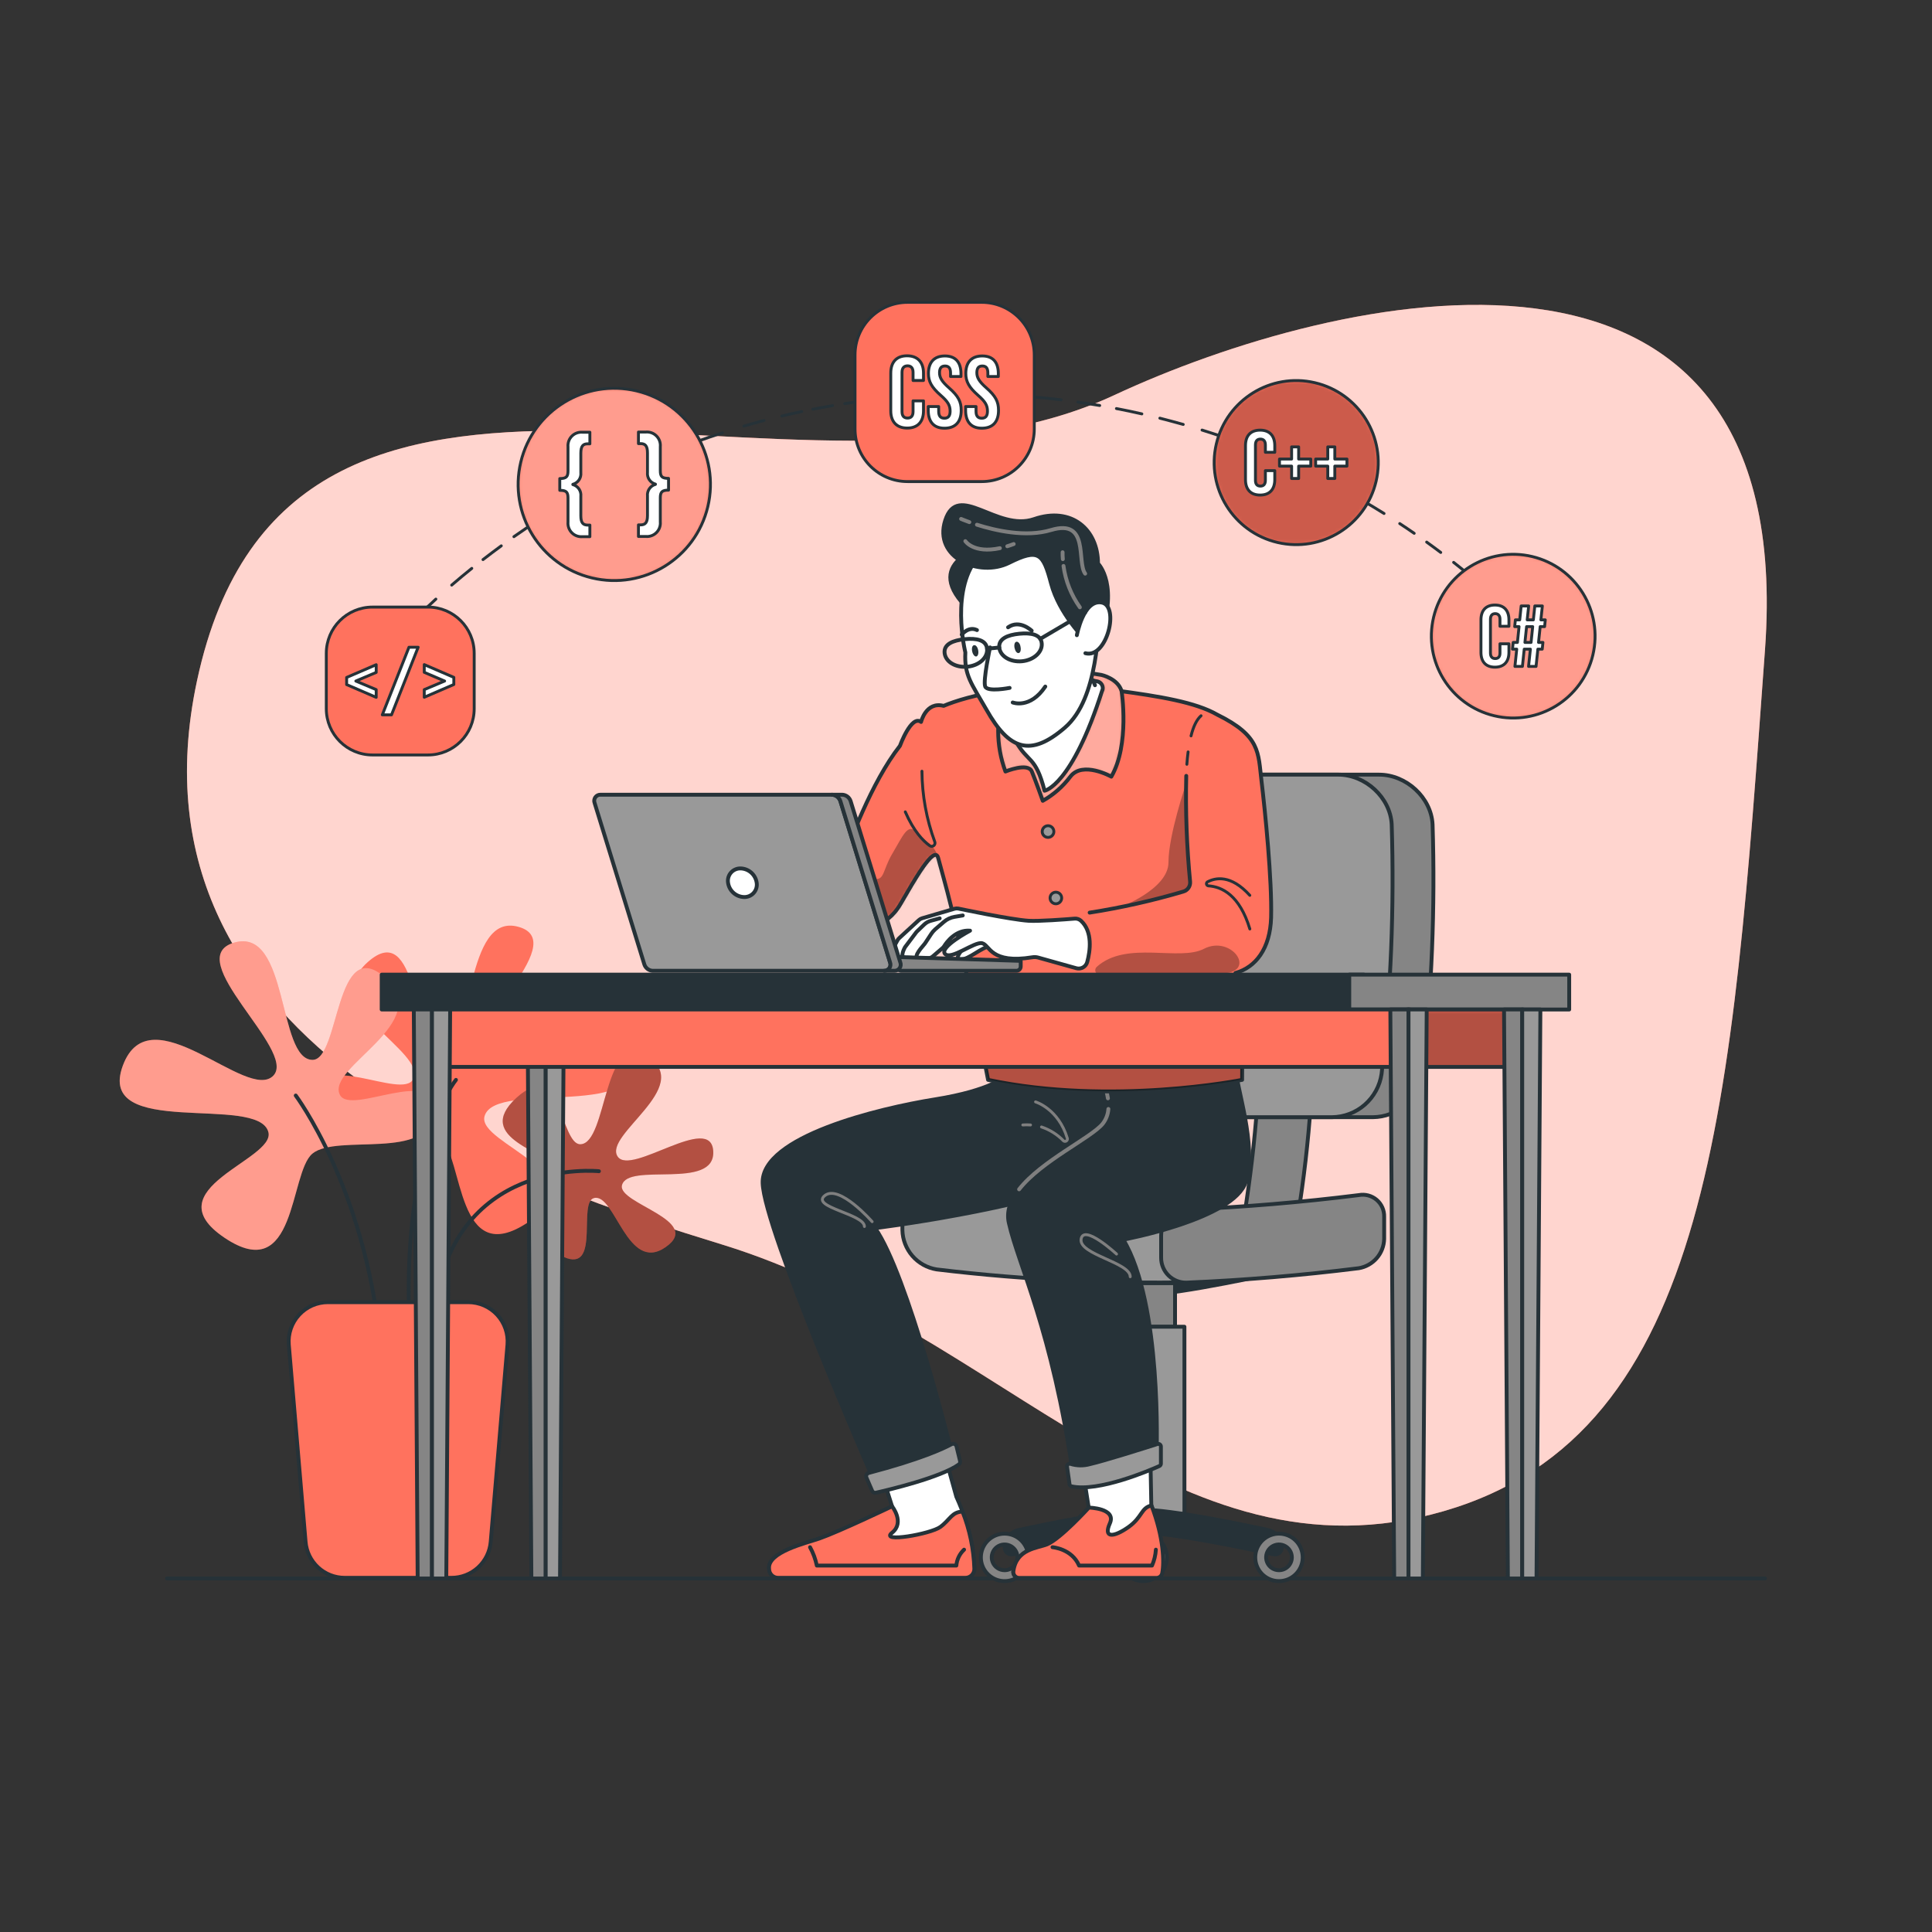 <svg width="500" height="500" viewBox="0 0 500 500" fill="none" xmlns="http://www.w3.org/2000/svg">
<rect x="0" y="0" width="500" height="500" fill="#333333" stroke="none"/>
<path d="M187 322.12C139.33 307.43 30.19 272.94 51 176.12C75 64.28 207.22 140.12 288.33 102.28C345.74 75.51 465.58 47.28 456.78 168.14C448.22 285.7 443.31 370.87 373.65 391.08C303.99 411.29 259.09 344.32 187 322.12Z" fill="#FF725E"/>
<path opacity="0.7" d="M187 322.12C139.33 307.43 30.19 272.94 51 176.12C75 64.28 207.22 140.12 288.33 102.28C345.74 75.51 465.58 47.28 456.78 168.14C448.22 285.7 443.31 370.87 373.65 391.08C303.99 411.29 259.09 344.32 187 322.12Z" fill="white"/>
<path d="M43.221 408.508H456.781" stroke="#263238" stroke-linecap="round" stroke-linejoin="round"/>
<path d="M114 294.511C120 299.511 118 328.911 136.76 316.261C155.52 303.611 123.56 296.121 125.38 288.951C127.94 278.951 170.15 290.951 163.07 271.751C155.99 252.551 130.75 281.431 124.12 274.281C118.02 267.701 148.4 243.921 134.24 239.881C120.08 235.841 123.09 270.231 114 270.231C106.9 270.231 108.23 237.351 95.18 248.981C82.13 260.611 110.65 272.081 106.92 279.301C104.08 284.791 81.63 271.241 82.641 283.891C83.65 296.541 107.6 289.221 114 294.511Z" fill="#FF725E"/>
<path d="M118 279.473C118 279.473 104.36 296.003 105.88 341.053" stroke="#263238" stroke-linecap="round" stroke-linejoin="round"/>
<path d="M144.63 302.902C142.21 298.032 122.14 294.702 133.63 284.132C145.12 273.562 145.08 296.222 150.19 296.132C157.34 296.012 155.95 265.712 167.75 273.532C179.55 281.352 156.09 293.722 159.85 299.312C163.3 304.462 184.12 287.822 184.59 297.992C185.06 308.162 162.41 300.632 160.96 306.762C159.83 311.532 182.15 315.872 172.25 322.762C162.35 329.652 159.18 308.692 153.74 310.052C149.59 311.052 155.13 328.342 146.79 325.642C138.45 322.942 147.17 308.002 144.63 302.902Z" fill="#FF725E"/>
<path opacity="0.3" d="M144.63 302.902C142.21 298.032 122.14 294.702 133.63 284.132C145.12 273.562 145.08 296.222 150.19 296.132C157.34 296.012 155.95 265.712 167.75 273.532C179.55 281.352 156.09 293.722 159.85 299.312C163.3 304.462 184.12 287.822 184.59 297.992C185.06 308.162 162.41 300.632 160.96 306.762C159.83 311.532 182.15 315.872 172.25 322.762C162.35 329.652 159.18 308.692 153.74 310.052C149.59 311.052 155.13 328.342 146.79 325.642C138.45 322.942 147.17 308.002 144.63 302.902Z" fill="black"/>
<path d="M154.999 303.11C154.999 303.11 116.129 299.06 112.289 341.05" stroke="#263238" stroke-linecap="round" stroke-linejoin="round"/>
<path d="M80.84 298.563C74.84 303.563 76.84 332.963 58.08 320.313C39.32 307.663 71.29 300.163 69.46 293.003C66.91 283.003 24.69 295.003 31.78 275.803C38.87 256.603 64.09 285.493 70.78 278.333C76.87 271.763 46.5 247.983 60.66 243.933C74.82 239.883 71.77 274.293 80.89 274.293C87.99 274.293 86.67 241.403 99.72 253.043C112.77 264.683 84.24 276.143 87.98 283.363C90.81 288.853 113.27 275.303 112.26 287.943C111.25 300.583 87.21 293.273 80.84 298.563Z" fill="#FF725E"/>
<path opacity="0.3" d="M80.84 298.563C74.84 303.563 76.84 332.963 58.08 320.313C39.32 307.663 71.29 300.163 69.46 293.003C66.91 283.003 24.69 295.003 31.78 275.803C38.87 256.603 64.09 285.493 70.78 278.333C76.87 271.763 46.5 247.983 60.66 243.933C74.82 239.883 71.77 274.293 80.89 274.293C87.99 274.293 86.67 241.403 99.72 253.043C112.77 264.683 84.24 276.143 87.98 283.363C90.81 288.853 113.27 275.303 112.26 287.943C111.25 300.583 87.21 293.273 80.84 298.563Z" fill="white"/>
<path d="M76.539 283.52C76.539 283.52 94.239 307.16 98.289 346.61" stroke="#263238" stroke-linecap="round" stroke-linejoin="round"/>
<path d="M89.209 408.34H116.809C119.371 408.351 121.843 407.396 123.732 405.665C125.621 403.933 126.788 401.553 126.999 399L131.339 348C131.452 346.599 131.274 345.19 130.816 343.861C130.358 342.533 129.63 341.314 128.677 340.28C127.725 339.247 126.568 338.422 125.281 337.857C123.994 337.293 122.604 337.001 121.199 337H84.869C83.464 337.001 82.075 337.293 80.788 337.857C79.501 338.422 78.346 339.247 77.394 340.281C76.442 341.314 75.715 342.534 75.258 343.862C74.801 345.191 74.624 346.6 74.739 348L79.079 399C79.287 401.544 80.445 403.917 82.321 405.647C84.198 407.377 86.656 408.338 89.209 408.34Z" fill="#FF725E" stroke="#263238" stroke-linecap="round" stroke-linejoin="round"/>
<path d="M295.88 335.098C286.65 335.098 260.01 329.098 260.01 329.098H331.75C331.75 329.098 305.1 335.098 295.88 335.098Z" fill="#263238" stroke="#263238" stroke-linecap="round" stroke-linejoin="round"/>
<path d="M304.1 332.09H287.66V343.36H304.1V332.09Z" fill="#858585" stroke="#263238" stroke-linecap="round" stroke-linejoin="round"/>
<path d="M306.53 343.359H285.23V391.809H306.53V343.359Z" fill="#999999" stroke="#263238" stroke-linecap="round" stroke-linejoin="round"/>
<path d="M335.89 314.71H322C323.54 305.17 324.68 295.45 325.38 285.82H339.22C338.56 295.45 337.43 305.17 335.89 314.71Z" fill="#858585" stroke="#263238" stroke-linecap="round" stroke-linejoin="round"/>
<path d="M356.92 200.48H297.24C290.24 200.48 285.63 206.41 286.99 213.39C290.801 234.713 293.08 256.282 293.81 277.93C293.803 279.407 294.09 280.871 294.654 282.236C295.217 283.601 296.046 284.841 297.093 285.883C298.14 286.925 299.383 287.748 300.751 288.306C302.118 288.863 303.583 289.144 305.06 289.13H355.3C358.422 289.099 361.431 287.953 363.783 285.9C366.136 283.846 367.677 281.02 368.13 277.93C370.552 256.508 371.428 234.939 370.75 213.39C370.42 206.41 363.93 200.48 356.92 200.48Z" fill="#858585" stroke="#263238" stroke-linecap="round" stroke-linejoin="round"/>
<path d="M360.17 213.387C360.848 234.935 359.973 256.504 357.55 277.927C357.098 281.016 355.556 283.842 353.204 285.896C350.851 287.95 347.843 289.095 344.72 289.127H305.06C303.584 289.14 302.119 288.86 300.751 288.302C299.384 287.744 298.14 286.921 297.094 285.879C296.047 284.837 295.218 283.597 294.654 282.232C294.091 280.867 293.804 279.403 293.81 277.927C293.084 256.278 290.808 234.71 287 213.387C285.64 206.387 290.23 200.477 297.25 200.477H346.34C353.35 200.477 359.84 206.407 360.17 213.387Z" fill="#999999" stroke="#263238" stroke-linecap="round" stroke-linejoin="round"/>
<path d="M331.75 400.51C331.75 400.777 331.69 401.039 331.576 401.279C331.461 401.519 331.294 401.731 331.086 401.898C330.879 402.065 330.637 402.183 330.378 402.244C330.119 402.305 329.85 402.307 329.59 402.25C323.06 400.83 303.51 396.71 295.88 396.71C288.25 396.71 268.69 400.83 262.16 402.25C261.9 402.307 261.631 402.305 261.373 402.244C261.114 402.183 260.873 402.065 260.666 401.898C260.46 401.73 260.294 401.519 260.18 401.279C260.066 401.039 260.008 400.776 260.01 400.51C260.009 399.441 260.375 398.404 261.046 397.573C261.718 396.741 262.655 396.165 263.7 395.94C271.34 394.3 288.77 390.73 295.88 390.73C302.99 390.73 320.42 394.3 328.06 395.94C329.104 396.166 330.04 396.743 330.711 397.574C331.382 398.406 331.749 399.442 331.75 400.51Z" fill="#263238" stroke="#263238" stroke-linecap="round" stroke-linejoin="round"/>
<path d="M260 396.91C258.784 396.908 257.596 397.267 256.585 397.941C255.573 398.615 254.785 399.574 254.319 400.696C253.853 401.818 253.731 403.054 253.967 404.246C254.204 405.438 254.789 406.532 255.648 407.392C256.507 408.251 257.602 408.836 258.794 409.073C259.986 409.309 261.222 409.187 262.344 408.721C263.466 408.255 264.425 407.466 265.099 406.455C265.773 405.444 266.132 404.255 266.13 403.04C266.127 401.415 265.48 399.858 264.331 398.709C263.182 397.559 261.625 396.913 260 396.91ZM260 406.37C259.341 406.372 258.696 406.179 258.147 405.814C257.598 405.449 257.17 404.93 256.916 404.321C256.662 403.713 256.595 403.043 256.722 402.397C256.85 401.75 257.166 401.156 257.631 400.689C258.097 400.222 258.69 399.904 259.336 399.775C259.983 399.646 260.653 399.711 261.262 399.963C261.871 400.214 262.391 400.641 262.758 401.189C263.124 401.737 263.32 402.381 263.32 403.04C263.32 403.922 262.97 404.767 262.348 405.391C261.725 406.016 260.881 406.368 260 406.37Z" fill="#858585" stroke="#263238" stroke-linecap="round" stroke-linejoin="round"/>
<path d="M295.881 396.91C294.663 396.906 293.472 397.264 292.459 397.939C291.445 398.613 290.655 399.574 290.189 400.698C289.723 401.823 289.601 403.061 289.84 404.254C290.079 405.448 290.667 406.544 291.53 407.402C292.393 408.261 293.491 408.844 294.686 409.077C295.881 409.31 297.118 409.182 298.24 408.71C299.363 408.238 300.319 407.444 300.989 406.427C301.658 405.41 302.01 404.217 302.001 403C301.987 401.384 301.337 399.838 300.192 398.698C299.046 397.558 297.497 396.915 295.881 396.91ZM295.881 406.37C295.223 406.372 294.58 406.179 294.032 405.816C293.484 405.454 293.056 404.937 292.801 404.331C292.546 403.725 292.477 403.057 292.601 402.411C292.725 401.766 293.037 401.171 293.499 400.703C293.96 400.235 294.549 399.914 295.193 399.78C295.837 399.646 296.505 399.706 297.115 399.951C297.725 400.197 298.248 400.618 298.619 401.16C298.99 401.703 299.193 402.343 299.201 403C299.206 403.44 299.124 403.876 298.96 404.284C298.795 404.692 298.552 405.064 298.243 405.377C297.934 405.691 297.567 405.94 297.161 406.11C296.756 406.28 296.32 406.369 295.881 406.37Z" fill="#858585" stroke="#263238" stroke-linecap="round" stroke-linejoin="round"/>
<path d="M330.999 396.91C329.785 396.91 328.597 397.271 327.587 397.946C326.577 398.621 325.79 399.58 325.326 400.703C324.861 401.825 324.74 403.06 324.978 404.252C325.216 405.443 325.802 406.537 326.661 407.395C327.521 408.254 328.616 408.838 329.808 409.073C330.999 409.309 332.234 409.186 333.356 408.72C334.478 408.254 335.436 407.465 336.109 406.454C336.783 405.443 337.141 404.255 337.139 403.04C337.139 402.234 336.98 401.436 336.672 400.692C336.363 399.948 335.911 399.271 335.34 398.702C334.77 398.133 334.093 397.681 333.348 397.374C332.603 397.066 331.805 396.909 330.999 396.91ZM330.999 406.37C330.341 406.37 329.697 406.175 329.149 405.809C328.602 405.443 328.175 404.923 327.923 404.314C327.671 403.706 327.605 403.036 327.733 402.391C327.862 401.745 328.179 401.151 328.645 400.685C329.11 400.22 329.704 399.903 330.35 399.774C330.996 399.646 331.665 399.712 332.274 399.964C332.882 400.216 333.402 400.642 333.768 401.19C334.134 401.738 334.329 402.382 334.329 403.04C334.329 403.923 333.979 404.77 333.354 405.395C332.73 406.019 331.883 406.37 330.999 406.37Z" fill="#858585" stroke="#263238" stroke-linecap="round" stroke-linejoin="round"/>
<path d="M314.06 312.77C290.118 313.53 266.152 312.47 242.37 309.6C241.272 309.402 240.144 309.451 239.068 309.744C237.992 310.036 236.994 310.566 236.148 311.293C235.302 312.02 234.629 312.927 234.178 313.947C233.727 314.967 233.509 316.075 233.54 317.19V318.36C233.598 320.817 234.512 323.176 236.124 325.031C237.736 326.886 239.945 328.12 242.37 328.52C266.152 331.385 290.118 332.445 314.06 331.69V312.77Z" fill="#999999" stroke="#263238" stroke-linecap="round" stroke-linejoin="round"/>
<path d="M351.66 328.21C336.8 330.07 322.07 331.3 307.11 331.94C306.248 331.967 305.39 331.82 304.586 331.508C303.783 331.195 303.05 330.724 302.433 330.121C301.816 329.519 301.327 328.799 300.995 328.003C300.663 327.207 300.494 326.353 300.5 325.49V319.74C300.518 317.984 301.217 316.302 302.45 315.05C303.683 313.799 305.354 313.074 307.11 313.03C322.11 312.38 336.8 311.15 351.66 309.29C352.474 309.138 353.312 309.169 354.112 309.383C354.912 309.596 355.654 309.987 356.283 310.525C356.913 311.063 357.413 311.736 357.748 312.493C358.084 313.25 358.245 314.073 358.22 314.9V320.65C358.172 322.475 357.491 324.227 356.295 325.606C355.098 326.985 353.46 327.905 351.66 328.21Z" fill="#858585" stroke="#263238" stroke-linecap="round" stroke-linejoin="round"/>
<path d="M252.169 405.998C252.169 402.658 251.439 395.998 247.499 387.348L242.369 368.848L226.369 375.678L230.869 389.848C230.869 389.848 217.119 396.408 212.039 398.178C208.659 399.358 198.539 401.678 199.039 406.018C199.039 406.324 199.1 406.627 199.217 406.909C199.334 407.192 199.505 407.449 199.722 407.665C199.938 407.882 200.195 408.053 200.478 408.17C200.76 408.287 201.063 408.348 201.369 408.348H249.829C250.138 408.349 250.444 408.289 250.729 408.171C251.014 408.054 251.273 407.88 251.491 407.662C251.708 407.443 251.88 407.183 251.997 406.898C252.113 406.612 252.172 406.306 252.169 405.998Z" fill="white" stroke="#263238" stroke-linecap="round" stroke-linejoin="round"/>
<path d="M243.359 395.17C240.859 397.01 227.529 399.34 230.869 396.67C234.209 394 230.869 389.84 230.869 389.84C230.869 389.84 217.119 396.4 212.039 398.17C208.659 399.35 198.539 401.67 199.039 406.01C199.039 406.316 199.1 406.619 199.217 406.901C199.334 407.184 199.505 407.441 199.722 407.657C199.938 407.874 200.195 408.045 200.478 408.162C200.76 408.28 201.063 408.34 201.369 408.34H249.829C250.137 408.341 250.443 408.281 250.727 408.163C251.012 408.045 251.27 407.872 251.487 407.653C251.704 407.435 251.875 407.175 251.991 406.889C252.106 406.604 252.163 406.298 252.159 405.99C251.996 400.924 250.961 395.924 249.099 391.21C246.349 391.24 245.859 393.34 243.359 395.17Z" fill="#FF725E" stroke="#263238" stroke-linecap="round" stroke-linejoin="round"/>
<path d="M263.739 408.34H299.239C299.594 408.339 299.938 408.215 300.212 407.989C300.486 407.763 300.672 407.448 300.739 407.1C301.279 404.28 301.159 397.97 297.959 389.59L297.639 372.59L279.459 375.68L281.759 390.18C281.759 390.18 274.439 398.24 270.959 399.68C268.519 400.68 262.959 400.8 262.219 406.68C262.2 406.891 262.225 407.104 262.292 407.305C262.36 407.505 262.469 407.69 262.612 407.846C262.755 408.003 262.929 408.127 263.123 408.212C263.318 408.297 263.527 408.341 263.739 408.34Z" fill="white" stroke="#263238" stroke-linecap="round" stroke-linejoin="round"/>
<path d="M292.001 395.237C288.251 397.857 285.481 398.167 287.231 394.237C288.981 390.307 281.801 390.167 281.801 390.167C281.801 390.167 274.481 398.227 271.001 399.667C268.561 400.667 263.001 400.787 262.261 406.667C262.235 406.881 262.255 407.099 262.32 407.304C262.385 407.51 262.493 407.7 262.637 407.86C262.781 408.021 262.957 408.15 263.154 408.237C263.351 408.324 263.565 408.369 263.781 408.367H299.281C299.636 408.367 299.98 408.243 300.253 408.016C300.527 407.79 300.713 407.476 300.781 407.127C301.321 404.307 301.201 397.997 298.001 389.617C295.221 390.257 295.721 392.607 292.001 395.237Z" fill="#FF725E" stroke="#263238" stroke-linecap="round" stroke-linejoin="round"/>
<path d="M260.211 278.509C260.211 278.509 256.631 282.169 242.001 284.509C227.371 286.849 197.001 294.169 197.371 306.169C197.741 318.169 225.711 382.169 225.711 382.169C225.711 382.169 239.711 379.509 246.211 375.509C246.211 375.509 234.941 329.839 226.491 317.839C226.491 317.839 264.421 313.169 285.401 304.509C306.381 295.849 294.041 276.109 294.041 276.109L260.211 278.509Z" fill="#263238" stroke="#263238" stroke-linecap="round" stroke-linejoin="round"/>
<path d="M283.999 276.82C283.999 276.82 289.379 285.82 285.359 290.82C281.339 295.82 258.509 305.15 261.089 316.49C263.669 327.83 272.189 343.82 277.739 381.82C277.739 381.82 290.669 379.82 299.329 376.15C299.329 376.15 300.769 337.49 290.719 320.82C290.719 320.82 319.499 315.49 322.419 305.82C325.339 296.15 319.879 281.37 319.769 276.09L283.999 276.82Z" fill="#263238" stroke="#263238" stroke-linecap="round" stroke-linejoin="round"/>
<path d="M266.699 291.139C266.033 291.089 265.365 291.089 264.699 291.139" stroke="#7F7F7F" stroke-width="0.75" stroke-linecap="round" stroke-linejoin="round"/>
<path d="M268 285.168C268 285.168 273.91 286.908 276.23 294.618C276.26 294.745 276.25 294.878 276.2 294.998C276.15 295.118 276.064 295.22 275.954 295.289C275.843 295.357 275.713 295.389 275.584 295.38C275.454 295.371 275.33 295.321 275.23 295.238C273.646 293.608 271.695 292.381 269.54 291.658" stroke="#7F7F7F" stroke-width="0.75" stroke-linecap="round" stroke-linejoin="round"/>
<path d="M223.71 317.417C223.71 314.167 209.71 312.417 213.46 309.417C217.21 306.417 225.71 316.167 225.71 316.167" stroke="#7F7F7F" stroke-width="0.75" stroke-linecap="round" stroke-linejoin="round"/>
<path d="M292.5 330.418C292.5 326.698 279.12 324.668 279.79 320.668C280.46 316.668 288.96 324.548 288.96 324.548" stroke="#7F7F7F" stroke-width="0.75" stroke-linecap="round" stroke-linejoin="round"/>
<path d="M224.23 382.401L225.7 385.801C225.781 385.989 225.926 386.143 226.108 386.236C226.291 386.329 226.5 386.355 226.7 386.311C229.93 385.581 243.41 382.401 248.14 379.001C248.277 378.9 248.381 378.76 248.438 378.6C248.495 378.439 248.503 378.265 248.46 378.101L247.54 374.311C247.509 374.18 247.448 374.058 247.362 373.954C247.276 373.851 247.167 373.769 247.044 373.715C246.921 373.66 246.787 373.635 246.653 373.642C246.519 373.648 246.387 373.685 246.27 373.751C244.14 374.911 238.21 377.681 224.82 381.201C224.698 381.234 224.584 381.292 224.486 381.373C224.389 381.453 224.309 381.554 224.253 381.667C224.198 381.781 224.167 381.905 224.163 382.031C224.159 382.158 224.181 382.284 224.23 382.401Z" fill="#999999" stroke="#263238" stroke-linecap="round" stroke-linejoin="round"/>
<path d="M276.15 379.599C276.133 379.481 276.146 379.362 276.189 379.251C276.232 379.141 276.302 379.043 276.394 378.968C276.485 378.892 276.594 378.842 276.711 378.821C276.828 378.8 276.948 378.81 277.06 378.849C278.684 379.355 280.421 379.38 282.06 378.919C285.77 378.079 296.38 374.719 299.54 373.709C299.643 373.675 299.753 373.667 299.861 373.685C299.968 373.702 300.07 373.745 300.158 373.809C300.245 373.874 300.317 373.958 300.366 374.055C300.415 374.152 300.44 374.26 300.44 374.369V378.789C300.441 378.922 300.403 379.053 300.33 379.165C300.257 379.277 300.152 379.365 300.03 379.419C297.55 380.529 284.26 386.219 277.31 384.669C277.174 384.637 277.051 384.564 276.958 384.46C276.865 384.357 276.806 384.227 276.79 384.089L276.15 379.599Z" fill="#999999" stroke="#263238" stroke-linecap="round" stroke-linejoin="round"/>
<path d="M286.85 287C286.754 288.382 286.249 289.705 285.4 290.8C282.46 294.45 269.53 300.4 263.74 307.8" stroke="#7F7F7F" stroke-linecap="round" stroke-linejoin="round"/>
<path d="M286.221 282C286.445 282.737 286.615 283.489 286.731 284.25" stroke="#7F7F7F" stroke-linecap="round" stroke-linejoin="round"/>
<path d="M209.641 400.418C210.457 401.906 211.046 403.507 211.391 405.168H247.501C247.634 403.594 248.347 402.126 249.501 401.048" stroke="#263238" stroke-linecap="round" stroke-linejoin="round"/>
<path d="M272.391 400.418C272.391 400.418 277.391 400.798 279.261 405.168H298.141C298.71 403.863 299.049 402.469 299.141 401.048" stroke="#263238" stroke-linecap="round" stroke-linejoin="round"/>
<path d="M242.79 221.997C243.25 223.757 243.73 225.507 244.21 227.217C249.21 245.217 255.71 279.467 255.71 279.467C287.71 286.217 321.46 279.467 321.46 279.467C321.64 272.007 320.73 262.157 319.72 251.807C324.96 250.357 328.72 245.517 328.96 237.467C329.21 227.717 327.44 210.167 326.46 201.967C325.59 194.757 326.21 190.467 315.04 184.967C309.44 181.737 300.14 180.207 288.71 178.677C266.21 175.677 249.97 180.227 244.21 182.677C239.64 181.477 238.37 186.837 238.37 186.837C235.84 184.927 232.9 193.027 232.9 193.027C225.5 202.467 219.68 218.367 217.74 224.027C217.31 225.264 216.524 226.347 215.48 227.137C210.23 231.137 213.15 236.087 213.15 236.087L223.9 239.377C223.9 239.377 229.11 240.737 233.09 233.887C236.41 228.167 241.85 218.457 242.79 221.997Z" fill="#FF725E"/>
<mask id="mask0_496_78488" style="mask-type:luminance" maskUnits="userSpaceOnUse" x="212" y="177" width="117" height="106">
<path d="M242.79 221.997C243.25 223.757 243.73 225.507 244.21 227.217C249.21 245.217 255.71 279.467 255.71 279.467C287.71 286.217 321.46 279.467 321.46 279.467C321.64 272.007 320.73 262.157 319.72 251.807C324.96 250.357 328.72 245.517 328.96 237.467C329.21 227.717 327.44 210.167 326.46 201.967C325.59 194.757 326.21 190.467 315.04 184.967C309.44 181.737 300.14 180.207 288.71 178.677C266.21 175.677 249.97 180.227 244.21 182.677C239.64 181.477 238.37 186.837 238.37 186.837C235.84 184.927 232.9 193.027 232.9 193.027C225.5 202.467 219.68 218.367 217.74 224.027C217.31 225.264 216.524 226.347 215.48 227.137C210.23 231.137 213.15 236.087 213.15 236.087L223.9 239.377C223.9 239.377 229.11 240.737 233.09 233.887C236.41 228.167 241.85 218.457 242.79 221.997Z" fill="white"/>
</mask>
<g mask="url(#mask0_496_78488)">
<path opacity="0.3" d="M225.88 234.866C225.88 234.866 225.63 229.866 221.63 228.996C217.63 228.126 222.75 226.626 225.88 227.376C229.01 228.126 228.28 225.376 230.96 220.876C233.64 216.376 234.96 212.816 237.22 215.406C239.48 217.996 241.83 218.406 242.79 221.946C243.75 225.486 239 233.946 239 233.946L231.54 239.736L227.75 241.856H222.1L220.16 236.966L225.88 234.866Z" fill="black"/>
</g>
<path d="M242.79 221.997C243.25 223.757 243.73 225.507 244.21 227.217C249.21 245.217 255.71 279.467 255.71 279.467C287.71 286.217 321.46 279.467 321.46 279.467C321.64 272.007 320.73 262.157 319.72 251.807C324.96 250.357 328.72 245.517 328.96 237.467C329.21 227.717 327.44 210.167 326.46 201.967C325.59 194.757 326.21 190.467 315.04 184.967C309.44 181.737 300.14 180.207 288.71 178.677C266.21 175.677 249.97 180.227 244.21 182.677C239.64 181.477 238.37 186.837 238.37 186.837C235.84 184.927 232.9 193.027 232.9 193.027C225.5 202.467 219.68 218.367 217.74 224.027C217.31 225.264 216.524 226.347 215.48 227.137C210.23 231.137 213.15 236.087 213.15 236.087L223.9 239.377C223.9 239.377 229.11 240.737 233.09 233.887C236.41 228.167 241.85 218.457 242.79 221.997Z" stroke="#263238" stroke-linecap="round" stroke-linejoin="round"/>
<path opacity="0.3" d="M321.461 279.42C321.486 272.994 321.169 266.571 320.511 260.18C321.601 275.41 289.891 280.18 288.891 271.92C287.891 263.66 319.721 251.76 302.401 255.92C287.291 259.55 258.001 256.08 250.801 255.14C253.571 268.14 255.711 279.42 255.711 279.42C287.711 286.17 321.461 279.42 321.461 279.42Z" fill="black"/>
<path opacity="0.3" d="M306.92 202.918C306.92 202.918 302.39 216.168 302.4 223.168C302.41 230.168 289.71 234.868 289.68 234.868C296.49 233.488 303.11 231.658 306.27 230.738C306.814 230.584 307.288 230.245 307.609 229.78C307.93 229.314 308.079 228.751 308.03 228.188C307.223 219.79 306.852 211.355 306.92 202.918Z" fill="black"/>
<path d="M238.599 199.59C238.642 205.833 239.769 212.022 241.929 217.88C241.992 218.052 241.998 218.239 241.947 218.414C241.896 218.59 241.79 218.745 241.645 218.856C241.501 218.968 241.324 219.03 241.141 219.034C240.958 219.039 240.779 218.984 240.629 218.88C238.909 217.65 236.479 215.15 234.289 210.11" stroke="#263238" stroke-width="0.75" stroke-linecap="round" stroke-linejoin="round"/>
<path d="M323.459 240.417C320.819 231.667 316.249 229.477 312.709 229.257C312.6 229.241 312.498 229.193 312.415 229.12C312.333 229.046 312.274 228.95 312.247 228.843C312.219 228.736 312.223 228.624 312.259 228.519C312.295 228.415 312.362 228.323 312.449 228.257C314.509 227.147 318.519 226.257 323.449 231.717" stroke="#263238" stroke-width="0.75" stroke-linecap="round" stroke-linejoin="round"/>
<path d="M272.731 215.379C272.688 215.747 272.512 216.086 272.235 216.333C271.959 216.579 271.601 216.715 271.231 216.715C270.86 216.715 270.503 216.579 270.226 216.333C269.95 216.086 269.773 215.747 269.731 215.379C269.706 215.167 269.727 214.953 269.791 214.75C269.855 214.547 269.962 214.36 270.103 214.201C270.245 214.042 270.419 213.915 270.613 213.827C270.807 213.74 271.018 213.695 271.231 213.695C271.444 213.695 271.654 213.74 271.848 213.827C272.043 213.915 272.216 214.042 272.358 214.201C272.5 214.36 272.606 214.547 272.67 214.75C272.735 214.953 272.755 215.167 272.731 215.379Z" fill="#999999" stroke="#263238" stroke-width="0.75" stroke-linecap="round" stroke-linejoin="round"/>
<path d="M274.76 232.398C274.76 232.695 274.672 232.985 274.507 233.232C274.342 233.478 274.108 233.671 273.834 233.784C273.56 233.898 273.258 233.928 272.967 233.87C272.676 233.812 272.409 233.669 272.199 233.459C271.989 233.249 271.846 232.982 271.789 232.691C271.731 232.4 271.76 232.099 271.874 231.824C271.987 231.55 272.18 231.316 272.426 231.151C272.673 230.986 272.963 230.898 273.26 230.898C273.658 230.898 274.039 231.056 274.32 231.338C274.602 231.619 274.76 232.001 274.76 232.398Z" fill="#999999" stroke="#263238" stroke-width="0.75" stroke-linecap="round" stroke-linejoin="round"/>
<path d="M279.79 273.418C279.791 273.717 279.705 274.01 279.54 274.26C279.375 274.509 279.14 274.704 278.864 274.82C278.589 274.936 278.285 274.967 277.991 274.91C277.698 274.853 277.428 274.71 277.215 274.499C277.003 274.288 276.858 274.019 276.799 273.726C276.74 273.433 276.77 273.129 276.884 272.852C276.998 272.576 277.191 272.34 277.44 272.173C277.688 272.007 277.98 271.918 278.28 271.918C278.678 271.918 279.061 272.076 279.344 272.357C279.627 272.638 279.787 273.019 279.79 273.418Z" fill="#999999" stroke="#263238" stroke-linecap="round" stroke-linejoin="round"/>
<path d="M251.069 243.547C251.069 243.547 246.159 248.227 248.499 248.307C250.839 248.387 253.789 245.167 256.499 244.797C259.209 244.427 254.829 242.797 254.829 242.797L251.069 243.547Z" fill="white" stroke="#263238" stroke-linecap="round" stroke-linejoin="round"/>
<path d="M279.74 238.278C279.52 238.081 279.262 237.931 278.981 237.838C278.701 237.745 278.404 237.711 278.11 237.738C275.71 237.938 268.81 238.458 266.21 238.298C261.59 238.008 247.98 235.128 247.98 235.128C247.667 235.075 247.346 235.092 247.04 235.178L238.61 237.658C238.303 237.747 238.022 237.908 237.79 238.128L232.69 242.808C232.523 242.965 232.381 243.147 232.27 243.348L231.21 245.288C230.991 245.686 230.909 246.146 230.976 246.595C231.043 247.045 231.255 247.46 231.58 247.778L240 247.998C240.521 248.023 241.03 247.843 241.42 247.498L243.92 245.358C244.087 245.213 244.232 245.045 244.35 244.858C244.96 243.858 247.35 240.558 251.05 240.858C251.05 240.858 243.05 245.108 244.56 246.858C246.07 248.608 252.19 243.608 254.19 244.108C256.19 244.608 256.32 249.518 267.19 247.738C267.676 247.656 268.174 247.68 268.65 247.808L278.55 250.578C278.844 250.659 279.15 250.681 279.453 250.643C279.755 250.604 280.046 250.505 280.31 250.352C280.573 250.2 280.804 249.996 280.987 249.753C281.171 249.51 281.305 249.233 281.38 248.938C282.15 246.098 282.83 241.098 279.74 238.278Z" fill="white" stroke="#263238" stroke-linecap="round" stroke-linejoin="round"/>
<path d="M249.161 236.918L247.041 237.278C246.007 237.453 245.041 237.91 244.251 238.598L242.001 240.528C241.618 240.873 241.281 241.266 241.001 241.698L239.551 243.908C239.393 244.152 239.216 244.383 239.021 244.598C238.161 245.598 235.791 248.368 238.351 247.988" fill="white"/>
<path d="M249.161 236.918L247.041 237.278C246.007 237.453 245.041 237.91 244.251 238.598L242.001 240.528C241.618 240.873 241.281 241.266 241.001 241.698L239.551 243.908C239.393 244.152 239.216 244.383 239.021 244.598C238.161 245.598 235.791 248.368 238.351 247.988" stroke="#263238" stroke-linecap="round" stroke-linejoin="round"/>
<path d="M243.19 237.668L241 238.268C240.316 238.435 239.688 238.78 239.18 239.268L237.47 240.908C237.301 241.057 237.15 241.225 237.02 241.408L234.21 245.138C234.21 245.138 232.71 247.778 234.21 247.828" fill="white"/>
<path d="M243.19 237.668L241 238.268C240.316 238.435 239.688 238.78 239.18 239.268L237.47 240.908C237.301 241.057 237.15 241.225 237.02 241.408L234.21 245.138C234.21 245.138 232.71 247.778 234.21 247.828" stroke="#263238" stroke-linecap="round" stroke-linejoin="round"/>
<path d="M307 200.797C306.788 209.939 307.121 219.085 308 228.187C308.049 228.75 307.9 229.313 307.579 229.779C307.258 230.244 306.784 230.583 306.24 230.737C298.289 233.088 290.192 234.908 282 236.187" stroke="#263238" stroke-linecap="round" stroke-linejoin="round"/>
<path d="M307.48 194.598C307.35 195.598 307.24 196.688 307.16 197.798" stroke="#263238" stroke-width="0.75" stroke-linecap="round" stroke-linejoin="round"/>
<path d="M310.83 185.238C309.69 186.238 308.83 188.048 308.24 190.448" stroke="#263238" stroke-width="0.75" stroke-linecap="round" stroke-linejoin="round"/>
<path d="M260.76 179.299C260.76 179.299 261.39 177.299 264.76 176.169C268.13 175.039 279.82 173.249 285.83 176.169C291.84 179.089 280.33 194.979 280.33 194.979L275 202.359L270.25 205.919L268.13 199.589L265.38 196.729C265.38 196.729 259.44 191.859 259.94 187.049C260.44 182.239 260.76 179.299 260.76 179.299Z" fill="white"/>
<path d="M290.27 178.879C289.33 175.589 285.04 174.669 285.04 174.669C264.54 171.169 260.21 178.669 260.21 178.669C257.696 185.443 257.696 192.895 260.21 199.669C260.21 199.669 266.04 197.249 267.04 199.669C268.04 202.089 269.87 207.249 269.87 207.249C272.653 205.68 275.08 203.552 277 200.999C280.17 196.829 287.61 200.999 287.61 200.999C292.43 192.669 290.27 178.879 290.27 178.879ZM285.27 178.639C277.33 203.559 270.33 204.639 270.33 204.639C268 195.479 266 197.479 262.83 191.749C260.29 187.149 261.15 181.329 261.59 179.199C261.641 178.945 261.749 178.705 261.905 178.498C262.06 178.29 262.26 178.12 262.49 177.999C270.37 173.999 280.01 175.469 283.98 176.339C284.225 176.39 284.457 176.492 284.661 176.639C284.864 176.786 285.034 176.974 285.16 177.191C285.286 177.408 285.364 177.649 285.39 177.899C285.415 178.148 285.388 178.401 285.31 178.639H285.27Z" fill="#FF725E"/>
<mask id="mask1_496_78488" style="mask-type:luminance" maskUnits="userSpaceOnUse" x="258" y="173" width="33" height="35">
<path d="M290.27 178.879C289.33 175.589 285.04 174.669 285.04 174.669C264.54 171.169 260.21 178.669 260.21 178.669C257.696 185.443 257.696 192.895 260.21 199.669C260.21 199.669 266.04 197.249 267.04 199.669C268.04 202.089 269.87 207.249 269.87 207.249C272.653 205.68 275.08 203.552 277 200.999C280.17 196.829 287.61 200.999 287.61 200.999C292.43 192.669 290.27 178.879 290.27 178.879ZM285.27 178.639C277.33 203.559 270.33 204.639 270.33 204.639C268 195.479 266 197.479 262.83 191.749C260.29 187.149 261.15 181.329 261.59 179.199C261.641 178.945 261.749 178.705 261.905 178.498C262.06 178.29 262.26 178.12 262.49 177.999C270.37 173.999 280.01 175.469 283.98 176.339C284.225 176.39 284.457 176.492 284.661 176.639C284.864 176.786 285.034 176.974 285.16 177.191C285.286 177.408 285.364 177.649 285.39 177.899C285.415 178.148 285.388 178.401 285.31 178.639H285.27Z" fill="white"/>
</mask>
<g mask="url(#mask1_496_78488)">
<path opacity="0.4" d="M290.27 178.879C289.33 175.589 285.04 174.669 285.04 174.669C264.54 171.169 260.21 178.669 260.21 178.669C257.696 185.443 257.696 192.895 260.21 199.669C260.21 199.669 266.04 197.249 267.04 199.669C268.04 202.089 269.87 207.249 269.87 207.249C272.653 205.68 275.08 203.552 277 200.999C280.17 196.829 287.61 200.999 287.61 200.999C292.43 192.669 290.27 178.879 290.27 178.879ZM285.27 178.639C277.33 203.559 270.33 204.639 270.33 204.639C268 195.479 266 197.479 262.83 191.749C260.29 187.149 261.15 181.329 261.59 179.199C261.641 178.945 261.749 178.705 261.905 178.498C262.06 178.29 262.26 178.12 262.49 177.999C270.37 173.999 280.01 175.469 283.98 176.339C284.225 176.39 284.457 176.492 284.661 176.639C284.864 176.786 285.034 176.974 285.16 177.191C285.286 177.408 285.364 177.649 285.39 177.899C285.415 178.148 285.388 178.401 285.31 178.639H285.27Z" fill="white"/>
</g>
<path d="M290.27 178.879C289.33 175.589 285.04 174.669 285.04 174.669C264.54 171.169 260.21 178.669 260.21 178.669C257.696 185.443 257.696 192.895 260.21 199.669C260.21 199.669 266.04 197.249 267.04 199.669C268.04 202.089 269.87 207.249 269.87 207.249C272.653 205.68 275.08 203.552 277 200.999C280.17 196.829 287.61 200.999 287.61 200.999C292.43 192.669 290.27 178.879 290.27 178.879ZM285.27 178.639C277.33 203.559 270.33 204.639 270.33 204.639C268 195.479 266 197.479 262.83 191.749C260.29 187.149 261.15 181.329 261.59 179.199C261.641 178.945 261.749 178.705 261.905 178.498C262.06 178.29 262.26 178.12 262.49 177.999C270.37 173.999 280.01 175.469 283.98 176.339C284.225 176.39 284.457 176.492 284.661 176.639C284.864 176.786 285.034 176.974 285.16 177.191C285.286 177.408 285.364 177.649 285.39 177.899C285.415 178.148 285.388 178.401 285.31 178.639H285.27Z" stroke="#263238" stroke-linecap="round" stroke-linejoin="round"/>
<path d="M256.8 140.797C256.8 140.797 239.13 144.337 248.86 155.797C259.65 168.567 256.8 140.797 256.8 140.797Z" fill="#263238" stroke="#263238" stroke-linecap="round" stroke-linejoin="round"/>
<path d="M249.83 168.838C249.83 168.838 245.63 151.838 253.63 143.668C261.63 135.498 270.3 133.838 276.8 137.838C283.3 141.838 286 151.838 285 156.998C284 162.158 284.48 180.658 275.57 188.328C266.66 195.998 261.18 194.108 255.29 183.658C251.38 176.808 249.53 174.838 249.83 168.838Z" fill="white" stroke="#263238" stroke-linecap="round" stroke-linejoin="round"/>
<path d="M280.8 165.509C280.8 165.509 274.08 158.839 272.02 151.009C269.96 143.179 268.8 141.839 261.13 145.669C253.46 149.499 241.5 144.349 244.63 134.669C247.92 124.509 257.97 137.669 267.63 134.339C277.29 131.009 284.16 137.009 284.17 145.839C284.17 145.839 290.01 151.509 284.17 166.169L280.8 165.509Z" fill="#263238" stroke="#263238" stroke-linecap="round" stroke-linejoin="round"/>
<path d="M278.689 164.391C278.689 164.391 280.389 155.071 285.109 155.931C289.829 156.791 286.459 170.551 280.899 169.051" fill="white"/>
<path d="M278.689 164.391C278.689 164.391 280.389 155.071 285.109 155.931C289.829 156.791 286.459 170.551 280.899 169.051" stroke="#263238" stroke-linecap="round" stroke-linejoin="round"/>
<path d="M256.221 167.547C256.221 167.547 254.361 176.197 254.971 177.677C255.581 179.157 261.291 178.027 261.291 178.027" fill="white"/>
<path d="M256.221 167.547C256.221 167.547 254.361 176.197 254.971 177.677C255.581 179.157 261.291 178.027 261.291 178.027" stroke="#263238" stroke-linecap="round" stroke-linejoin="round"/>
<path d="M262.09 181.8C262.09 181.8 266.57 183.57 270.52 177.68L262.09 181.8Z" fill="white"/>
<path d="M262.09 181.8C262.09 181.8 266.57 183.57 270.52 177.68" stroke="#263238" stroke-linecap="round" stroke-linejoin="round"/>
<path d="M253.15 168.27C253.31 169.07 253.1 169.8 252.68 169.89C252.26 169.98 251.77 169.4 251.6 168.59C251.43 167.78 251.6 167.06 252.07 166.97C252.54 166.88 253 167.46 253.15 168.27Z" fill="#263238"/>
<path d="M264.11 167.387C264.28 168.187 264.11 168.917 263.64 169.007C263.17 169.097 262.74 168.507 262.57 167.707C262.4 166.907 262.57 166.177 263.04 166.087C263.51 165.997 264 166.577 264.11 167.387Z" fill="#263238"/>
<path d="M255.451 167.888C255.681 170.158 253.451 172.238 250.371 172.538C247.291 172.838 244.691 171.258 244.461 168.988C244.231 166.718 246.621 165.728 249.661 165.418C252.701 165.108 255.231 165.628 255.451 167.888Z" stroke="#263238" stroke-linecap="round" stroke-linejoin="round"/>
<path d="M269.599 166.479C269.829 168.739 267.549 170.829 264.519 171.129C261.489 171.429 258.839 169.839 258.609 167.579C258.379 165.319 260.769 164.309 263.809 164.009C266.849 163.709 269.379 164.209 269.599 166.479Z" stroke="#263238" stroke-linecap="round" stroke-linejoin="round"/>
<path d="M255.449 167.888L258.609 167.578" stroke="#263238" stroke-linecap="round" stroke-linejoin="round"/>
<path d="M269.221 165.338L280.841 158.488" stroke="#263238" stroke-linecap="round" stroke-linejoin="round"/>
<path d="M282.83 176.008L283.38 177.338" stroke="#263238" stroke-linecap="round" stroke-linejoin="round"/>
<path d="M248.9 164.237C248.9 164.237 250.67 161.987 252.84 163.067L248.9 164.237Z" fill="white"/>
<path d="M248.9 164.237C248.9 164.237 250.67 161.987 252.84 163.067" stroke="#263238" stroke-linecap="round" stroke-linejoin="round"/>
<path d="M267.001 163.228C267.001 163.228 263.891 160.228 260.891 162.348L267.001 163.228Z" fill="white"/>
<path d="M267.001 163.228C267.001 163.228 263.891 160.228 260.891 162.348" stroke="#263238" stroke-linecap="round" stroke-linejoin="round"/>
<path d="M252.83 135.797C257.56 137.297 265.52 139.137 272.02 137.167C282.02 134.167 278.59 145.367 280.84 148.457" stroke="#7F7F7F" stroke-linecap="round" stroke-linejoin="round"/>
<path d="M248.73 134.297C248.73 134.297 249.52 134.647 250.87 135.127" stroke="#7F7F7F" stroke-linecap="round" stroke-linejoin="round"/>
<path d="M260.68 141.367C261.21 141.207 261.76 141.017 262.34 140.797" stroke="#7F7F7F" stroke-linecap="round" stroke-linejoin="round"/>
<path d="M249.83 140.047C249.83 140.047 251.95 143.317 258.77 141.867" stroke="#7F7F7F" stroke-linecap="round" stroke-linejoin="round"/>
<path d="M275.23 146.461C275.758 150.321 277.213 153.996 279.47 157.171" stroke="#7F7F7F" stroke-linecap="round" stroke-linejoin="round"/>
<path d="M275 142.918C274.987 143.515 275.007 144.113 275.06 144.708" stroke="#7F7F7F" stroke-linecap="round" stroke-linejoin="round"/>
<path opacity="0.3" d="M283.859 250.199C283.677 250.352 283.546 250.557 283.484 250.787C283.421 251.016 283.432 251.259 283.512 251.483C283.593 251.707 283.741 251.901 283.935 252.038C284.13 252.175 284.362 252.249 284.599 252.249C291.359 252.249 309.599 252.329 316.599 251.919C325.349 251.419 318.669 241.919 311.599 245.539C305.189 248.889 291.549 243.309 283.859 250.199Z" fill="black"/>
<path d="M207.709 240.819C207.709 240.819 211.799 229.929 222.059 231.659C232.319 233.389 224.479 241.979 219.539 242.739C219.539 242.739 218.789 239.749 207.709 240.819Z" fill="white" stroke="#263238" stroke-linecap="round" stroke-linejoin="round"/>
<path d="M199 247C197.65 248.35 194.4 248.47 196.59 245.54C198.381 243.183 200.81 241.389 203.59 240.37C208.45 238.2 210.35 238.64 214.75 237.67C219.15 236.7 219.98 238.5 221.5 239.33C225.13 241.33 226 241.67 226.92 243.67C227.84 245.67 228.84 248.27 226 248.27C223.42 248.27 223.25 244 220.75 244.17C218.25 244.34 217 248.27 215.25 248.27H214.59C213.09 248.27 213.01 247.02 213.92 245.06C214.83 243.1 215.84 241.33 215.84 241.33C214.355 242.112 213.168 243.359 212.46 244.88C211.26 247.43 211.04 248.5 208.83 248.5C206.62 248.5 206.83 246.86 208.97 243.24C207.699 244.001 206.648 245.08 205.92 246.37C204.84 248.37 204.27 248.27 202.86 248.27C201 248.27 201.13 245.21 204.42 243.21C204.44 243.21 203.71 242.31 199 247Z" fill="white" stroke="#263238" stroke-linecap="round" stroke-linejoin="round"/>
<path d="M211.88 239.688C211.88 239.688 210.59 239.628 209.77 241.808L211.88 239.688Z" fill="white"/>
<path d="M211.88 239.688C211.88 239.688 210.59 239.628 209.77 241.808" stroke="#263238" stroke-width="0.75" stroke-linecap="round" stroke-linejoin="round"/>
<path d="M376.199 145.543C382.657 150.617 388.804 156.074 394.609 161.883" stroke="#263238" stroke-width="0.75" stroke-linecap="round" stroke-linejoin="round"/>
<path d="M369.219 140.293C370.439 141.173 371.659 142.063 372.859 142.973" stroke="#263238" stroke-width="0.75" stroke-linecap="round" stroke-linejoin="round"/>
<path d="M362.25 135.5C363.503 136.32 364.75 137.16 365.99 138.02" stroke="#263238" stroke-width="0.75" stroke-linecap="round" stroke-linejoin="round"/>
<path d="M311.09 111.301C327.649 116.452 343.479 123.708 358.19 132.891" stroke="#263238" stroke-width="0.75" stroke-linecap="round" stroke-linejoin="round"/>
<path d="M300.17 108.223C302.17 108.736 304.187 109.276 306.22 109.843" stroke="#263238" stroke-width="0.75" stroke-linecap="round" stroke-linejoin="round"/>
<path d="M288.93 105.734C291.13 106.154 293.323 106.614 295.51 107.114" stroke="#263238" stroke-width="0.75" stroke-linecap="round" stroke-linejoin="round"/>
<path d="M278.92 104.062C280.82 104.336 282.713 104.629 284.6 104.943" stroke="#263238" stroke-width="0.75" stroke-linecap="round" stroke-linejoin="round"/>
<path d="M218.609 104.465C237.143 101.578 255.984 101.241 274.609 103.465" stroke="#263238" stroke-width="0.75" stroke-linecap="round" stroke-linejoin="round"/>
<path d="M210.359 105.913C212.059 105.583 213.769 105.263 215.469 104.973" stroke="#263238" stroke-width="0.75" stroke-linecap="round" stroke-linejoin="round"/>
<path d="M202.35 107.662C204.06 107.252 205.76 106.872 207.48 106.512" stroke="#263238" stroke-width="0.75" stroke-linecap="round" stroke-linejoin="round"/>
<path d="M192.51 110.28C194.25 109.77 195.99 109.28 197.74 108.82" stroke="#263238" stroke-width="0.75" stroke-linecap="round" stroke-linejoin="round"/>
<path d="M133 138.89C149.558 127.283 167.759 118.219 187 112" stroke="#263238" stroke-width="0.75" stroke-linecap="round" stroke-linejoin="round"/>
<path d="M125 144.822C126.56 143.615 128.137 142.428 129.73 141.262" stroke="#263238" stroke-width="0.75" stroke-linecap="round" stroke-linejoin="round"/>
<path d="M116.898 151.424C118.608 149.944 120.348 148.504 122.098 147.094" stroke="#263238" stroke-width="0.75" stroke-linecap="round" stroke-linejoin="round"/>
<path d="M105.639 161.881C107.985 159.534 110.372 157.257 112.799 155.051" stroke="#263238" stroke-width="0.75" stroke-linecap="round" stroke-linejoin="round"/>
<path d="M183.179 131.135C186.366 117.769 178.114 104.35 164.748 101.164C151.382 97.977 137.963 106.229 134.776 119.595C131.589 132.961 139.841 146.38 153.208 149.567C166.574 152.754 179.993 144.502 183.179 131.135Z" fill="#FF725E"/>
<mask id="mask2_496_78488" style="mask-type:luminance" maskUnits="userSpaceOnUse" x="134" y="100" width="50" height="51">
<path d="M183.179 131.135C186.366 117.769 178.114 104.35 164.748 101.164C151.382 97.977 137.963 106.229 134.776 119.595C131.589 132.961 139.841 146.38 153.208 149.567C166.574 152.754 179.993 144.502 183.179 131.135Z" fill="white"/>
</mask>
<g mask="url(#mask2_496_78488)">
<path opacity="0.3" d="M183.179 131.135C186.366 117.769 178.114 104.35 164.748 101.164C151.382 97.977 137.963 106.229 134.776 119.595C131.589 132.961 139.841 146.38 153.208 149.567C166.574 152.754 179.993 144.502 183.179 131.135Z" fill="white"/>
</g>
<path d="M183.179 131.135C186.366 117.769 178.114 104.35 164.748 101.164C151.382 97.977 137.963 106.229 134.776 119.595C131.589 132.961 139.841 146.38 153.208 149.567C166.574 152.754 179.993 144.502 183.179 131.135Z" stroke="#263238" stroke-width="0.75" stroke-linecap="round" stroke-linejoin="round"/>
<path d="M146.999 135.131V128.901C146.999 127.341 146.559 126.901 144.869 126.901V123.851C146.559 123.851 146.999 123.381 146.999 121.851V115.621C146.955 115.116 147.022 114.608 147.195 114.131C147.368 113.655 147.644 113.222 148.002 112.864C148.361 112.506 148.793 112.23 149.269 112.057C149.746 111.883 150.254 111.817 150.759 111.861H152.659V114.861H152.109C150.929 114.861 150.319 115.401 150.319 117.271V122.341C150.387 123.005 150.216 123.672 149.837 124.222C149.457 124.772 148.894 125.168 148.249 125.341V125.411C148.894 125.583 149.457 125.98 149.837 126.53C150.216 127.08 150.387 127.746 150.319 128.411V133.491C150.319 135.351 150.929 135.891 152.109 135.891H152.659V138.891H150.759C150.254 138.935 149.746 138.868 149.269 138.695C148.793 138.522 148.361 138.246 148.002 137.888C147.644 137.529 147.368 137.097 147.195 136.621C147.022 136.144 146.955 135.636 146.999 135.131Z" fill="white" stroke="#263238" stroke-width="0.75" stroke-linecap="round" stroke-linejoin="round"/>
<path d="M165.229 135.84H165.769C166.959 135.84 167.569 135.3 167.569 133.44V128.36C167.502 127.697 167.673 127.033 168.05 126.483C168.427 125.934 168.986 125.536 169.629 125.36V125.29C168.985 125.116 168.425 124.718 168.047 124.169C167.67 123.619 167.5 122.953 167.569 122.29V117.22C167.569 115.35 166.959 114.81 165.769 114.81H165.229V111.81H167.129C167.633 111.766 168.142 111.833 168.618 112.006C169.095 112.179 169.527 112.455 169.885 112.813C170.244 113.172 170.519 113.604 170.693 114.08C170.866 114.557 170.933 115.065 170.889 115.57V121.8C170.889 123.36 171.329 123.8 173.019 123.8V126.85C171.329 126.85 170.889 127.32 170.889 128.85V135.08C170.933 135.585 170.866 136.094 170.693 136.57C170.519 137.046 170.244 137.479 169.885 137.837C169.527 138.195 169.095 138.471 168.618 138.644C168.142 138.818 167.633 138.884 167.129 138.84H165.229V135.84Z" fill="white" stroke="#263238" stroke-width="0.75" stroke-linecap="round" stroke-linejoin="round"/>
<path d="M110.759 157.113H96.409C89.804 157.113 84.449 162.468 84.449 169.073V183.423C84.449 190.029 89.804 195.383 96.409 195.383H110.759C117.365 195.383 122.719 190.029 122.719 183.423V169.073C122.719 162.468 117.365 157.113 110.759 157.113Z" fill="#FF725E" stroke="#263238" stroke-width="0.75" stroke-linecap="round" stroke-linejoin="round"/>
<path d="M89.709 177.173V175.323L97.359 172.023V174.023L92.089 176.253L97.359 178.473V180.473L89.709 177.173Z" fill="white" stroke="#263238" stroke-width="0.75" stroke-linecap="round" stroke-linejoin="round"/>
<path d="M105.839 167.504H108.219L101.319 185.004H98.939L105.839 167.504Z" fill="white" stroke="#263238" stroke-width="0.75" stroke-linecap="round" stroke-linejoin="round"/>
<path d="M109.799 178.47L115.069 176.25L109.799 174V172L117.449 175.3V177.15L109.799 180.45V178.47Z" fill="white" stroke="#263238" stroke-width="0.75" stroke-linecap="round" stroke-linejoin="round"/>
<path d="M356.131 124.553C358.801 113.136 351.71 101.717 340.293 99.047C328.875 96.378 317.456 103.469 314.787 114.886C312.117 126.303 319.209 137.723 330.626 140.392C342.043 143.061 353.462 135.97 356.131 124.553Z" fill="#FF725E"/>
<mask id="mask3_496_78488" style="mask-type:luminance" maskUnits="userSpaceOnUse" x="314" y="98" width="43" height="43">
<path d="M356.131 124.549C358.801 113.132 351.71 101.713 340.293 99.043C328.875 96.374 317.456 103.465 314.787 114.882C312.117 126.299 319.209 137.719 330.626 140.388C342.043 143.058 353.462 135.966 356.131 124.549Z" fill="white"/>
</mask>
<g mask="url(#mask3_496_78488)">
<path opacity="0.2" d="M356.131 124.549C358.801 113.132 351.71 101.713 340.293 99.043C328.875 96.374 317.456 103.465 314.787 114.882C312.117 126.299 319.209 137.719 330.626 140.388C342.043 143.058 353.462 135.966 356.131 124.549Z" fill="black"/>
</g>
<path d="M356.131 124.553C358.801 113.136 351.71 101.717 340.293 99.047C328.875 96.378 317.456 103.469 314.787 114.886C312.117 126.303 319.209 137.723 330.626 140.392C342.043 143.061 353.462 135.97 356.131 124.553Z" stroke="#263238" stroke-width="0.75" stroke-linecap="round" stroke-linejoin="round"/>
<path d="M322.33 124.12V115.32C322.33 112.79 323.64 111.32 326.12 111.32C328.6 111.32 329.91 112.81 329.91 115.32V117.05H327.48V115.16C327.48 114.08 326.96 113.64 326.19 113.64C325.42 113.64 324.91 114.08 324.91 115.16V124.3C324.91 125.38 325.42 125.8 326.19 125.8C326.96 125.8 327.48 125.38 327.48 124.3V121.8H329.91V124.12C329.91 126.64 328.6 128.12 326.12 128.12C323.64 128.12 322.33 126.64 322.33 124.12Z" fill="white" stroke="#263238" stroke-width="0.75" stroke-linecap="round" stroke-linejoin="round"/>
<path d="M334.269 120.632H331.129V118.802H334.269V115.652H336.089V118.802H339.229V120.632H336.089V123.832H334.269V120.632Z" fill="white" stroke="#263238" stroke-width="0.75" stroke-linecap="round" stroke-linejoin="round"/>
<path d="M343.628 120.632H340.488V118.802H343.628V115.652H345.448V118.802H348.588V120.632H345.448V123.832H343.628V120.632Z" fill="white" stroke="#263238" stroke-width="0.75" stroke-linecap="round" stroke-linejoin="round"/>
<path d="M254.069 78.242H234.879C227.368 78.242 221.279 84.331 221.279 91.842V111.032C221.279 118.543 227.368 124.632 234.879 124.632H254.069C261.58 124.632 267.669 118.543 267.669 111.032V91.842C267.669 84.331 261.58 78.242 254.069 78.242Z" fill="#FF725E" stroke="#263238" stroke-width="0.75" stroke-linecap="round" stroke-linejoin="round"/>
<path d="M230.529 106.322V96.552C230.529 93.742 231.989 92.082 234.739 92.082C237.489 92.082 238.999 93.742 238.999 96.552V98.472H236.299V96.362C236.299 95.172 235.719 94.682 234.869 94.682C234.019 94.682 233.439 95.172 233.439 96.362V106.522C233.439 107.722 234.009 108.192 234.869 108.192C235.729 108.192 236.299 107.722 236.299 106.522V103.742H238.999V106.322C238.999 109.122 237.539 110.782 234.789 110.782C232.039 110.782 230.529 109.122 230.529 106.322Z" fill="white" stroke="#263238" stroke-width="0.75" stroke-linecap="round" stroke-linejoin="round"/>
<path d="M240.229 106.211V105.211H242.929V106.461C242.929 107.761 243.499 108.231 244.409 108.231C245.319 108.231 245.889 107.761 245.889 106.411C245.889 104.901 245.319 103.941 243.449 102.301C241.059 100.201 240.279 98.721 240.279 96.641C240.279 93.781 241.759 92.121 244.539 92.121C247.319 92.121 248.699 93.781 248.699 96.691V97.441H245.999V96.511C245.999 95.211 245.479 94.721 244.569 94.721C243.659 94.721 243.149 95.211 243.149 96.461C243.149 97.711 243.739 98.741 245.609 100.381C247.999 102.481 248.759 103.941 248.759 106.201C248.759 109.201 247.249 110.821 244.439 110.821C241.629 110.821 240.229 109.121 240.229 106.211Z" fill="white" stroke="#263238" stroke-width="0.75" stroke-linecap="round" stroke-linejoin="round"/>
<path d="M249.898 106.211V105.211H252.598V106.461C252.598 107.761 253.168 108.231 254.078 108.231C254.988 108.231 255.558 107.761 255.558 106.411C255.558 104.901 254.988 103.941 253.118 102.301C250.728 100.201 249.948 98.721 249.948 96.641C249.948 93.781 251.428 92.121 254.208 92.121C256.988 92.121 258.368 93.781 258.368 96.691V97.441H255.658V96.511C255.658 95.211 255.138 94.721 254.228 94.721C253.318 94.721 252.808 95.211 252.808 96.461C252.808 97.711 253.398 98.741 255.268 100.381C257.658 102.481 258.418 103.941 258.418 106.201C258.418 109.201 256.908 110.821 254.098 110.821C251.288 110.821 249.898 109.121 249.898 106.211Z" fill="white" stroke="#263238" stroke-width="0.75" stroke-linecap="round" stroke-linejoin="round"/>
<path d="M412.223 169.55C414.935 158.171 407.911 146.748 396.532 144.035C385.154 141.322 373.73 148.347 371.017 159.726C368.305 171.104 375.33 182.527 386.708 185.24C398.086 187.953 409.51 180.928 412.223 169.55Z" fill="#FF725E"/>
<mask id="mask4_496_78488" style="mask-type:luminance" maskUnits="userSpaceOnUse" x="370" y="143" width="43" height="43">
<path d="M412.223 169.55C414.935 158.171 407.911 146.748 396.532 144.035C385.154 141.322 373.73 148.347 371.017 159.726C368.305 171.104 375.33 182.527 386.708 185.24C398.086 187.953 409.51 180.928 412.223 169.55Z" fill="white"/>
</mask>
<g mask="url(#mask4_496_78488)">
<path opacity="0.3" d="M412.223 169.55C414.935 158.171 407.911 146.748 396.532 144.035C385.154 141.322 373.73 148.347 371.017 159.726C368.305 171.104 375.33 182.527 386.708 185.24C398.086 187.953 409.51 180.928 412.223 169.55Z" fill="white"/>
</g>
<path d="M412.223 169.55C414.935 158.171 407.911 146.748 396.532 144.035C385.154 141.322 373.73 148.347 371.017 159.726C368.305 171.104 375.33 182.527 386.708 185.24C398.086 187.953 409.51 180.928 412.223 169.55Z" stroke="#263238" stroke-width="0.75" stroke-linecap="round" stroke-linejoin="round"/>
<path d="M383.27 168.832V160.422C383.27 158.012 384.52 156.582 386.89 156.582C389.26 156.582 390.51 158.012 390.51 160.422V162.082H388.19V160.272C388.19 159.272 387.69 158.812 386.96 158.812C386.23 158.812 385.73 159.242 385.73 160.272V169.002C385.73 170.002 386.22 170.432 386.96 170.432C387.7 170.432 388.19 170.032 388.19 169.002V166.612H390.51V168.822C390.51 171.232 389.26 172.662 386.89 172.662C384.52 172.662 383.27 171.242 383.27 168.832Z" fill="white" stroke="#263238" stroke-width="0.75" stroke-linecap="round" stroke-linejoin="round"/>
<path d="M392.53 168H391.43L391.61 166.26H392.71L393.13 162.17H392L392.18 160.42H393.3L393.68 156.82H395.62L395.24 160.42H396.83L397.21 156.82H399.16L398.78 160.42H399.92L399.74 162.17H398.6L398.17 166.26H399.31L399.13 168H398L397.53 172.47H395.59L396.06 168H394.47L394 172.47H392.06L392.53 168ZM396.24 166.26L396.66 162.17H395.08L394.65 166.26H396.24Z" fill="white" stroke="#263238" stroke-width="0.75" stroke-linecap="round" stroke-linejoin="round"/>
<path d="M141.23 408.51H137.52L136.52 261.25H141.23V408.51Z" fill="#858585" stroke="#263238" stroke-linecap="round" stroke-linejoin="round"/>
<path d="M144.929 408.51H141.229V261.25H145.929L144.929 408.51Z" fill="#999999" stroke="#263238" stroke-linecap="round" stroke-linejoin="round"/>
<path d="M352.989 252.238H98.779V261.258H352.989V252.238Z" fill="#263238" stroke="#263238" stroke-linecap="round" stroke-linejoin="round"/>
<path d="M406.109 252.238H349.189V261.258H406.109V252.238Z" fill="#858585" stroke="#263238" stroke-linecap="round" stroke-linejoin="round"/>
<path d="M364.519 261.25H111.799V276.11H364.519V261.25Z" fill="#FF725E" stroke="#263238" stroke-miterlimit="10"/>
<path d="M364.519 276.117H393.949V261.257H364.519V276.117Z" fill="#FF725E"/>
<mask id="mask5_496_78488" style="mask-type:luminance" maskUnits="userSpaceOnUse" x="364" y="261" width="30" height="16">
<path d="M364.519 276.117H393.949V261.257H364.519V276.117Z" fill="white"/>
</mask>
<g mask="url(#mask5_496_78488)">
<path opacity="0.3" d="M364.519 276.117H393.949V261.257H364.519V276.117Z" fill="black"/>
</g>
<path d="M364.519 276.117H393.949V261.257H364.519V276.117Z" stroke="#263238" stroke-miterlimit="10"/>
<path d="M364.518 408.51H360.818L359.818 261.25H364.518V408.51Z" fill="#858585" stroke="#263238" stroke-linecap="round" stroke-linejoin="round"/>
<path d="M368.23 408.51H364.52V261.25H369.23L368.23 408.51Z" fill="#999999" stroke="#263238" stroke-linecap="round" stroke-linejoin="round"/>
<path d="M111.8 408.51H108.09L107.09 261.25H111.8V408.51Z" fill="#858585" stroke="#263238" stroke-linecap="round" stroke-linejoin="round"/>
<path d="M115.499 408.51H111.799V261.25H116.499L115.499 408.51Z" fill="#999999" stroke="#263238" stroke-linecap="round" stroke-linejoin="round"/>
<path d="M393.95 408.51H390.24L389.24 261.25H393.95V408.51Z" fill="#858585" stroke="#263238" stroke-linecap="round" stroke-linejoin="round"/>
<path d="M397.649 408.51H393.949V261.25H398.649L397.649 408.51Z" fill="#999999" stroke="#263238" stroke-linecap="round" stroke-linejoin="round"/>
<path d="M263.05 251.238H233.26C232.967 251.235 232.688 251.117 232.482 250.909C232.276 250.701 232.16 250.421 232.16 250.128V247.668L264.16 248.668V250.128C264.16 250.422 264.043 250.705 263.835 250.913C263.627 251.121 263.345 251.238 263.05 251.238Z" fill="#858585" stroke="#263238" stroke-linecap="round" stroke-linejoin="round"/>
<path d="M228.83 251.239H168.94C168.447 251.22 167.972 251.05 167.58 250.751C167.188 250.452 166.898 250.039 166.75 249.569L153.89 207.829C153.794 207.585 153.759 207.321 153.79 207.061C153.821 206.801 153.916 206.553 154.067 206.339C154.218 206.124 154.42 205.951 154.654 205.834C154.888 205.717 155.148 205.66 155.41 205.669H215.3C215.792 205.685 216.267 205.853 216.659 206.151C217.051 206.448 217.341 206.86 217.49 207.329L230.35 249.069C230.446 249.313 230.48 249.577 230.449 249.837C230.417 250.098 230.322 250.347 230.172 250.561C230.021 250.776 229.82 250.951 229.586 251.069C229.352 251.187 229.092 251.245 228.83 251.239Z" fill="#999999" stroke="#263238" stroke-linecap="round" stroke-linejoin="round"/>
<path d="M232.999 249.068L220.139 207.328C219.99 206.859 219.7 206.447 219.308 206.15C218.915 205.853 218.441 205.684 217.949 205.668H215.299C215.791 205.684 216.265 205.853 216.658 206.15C217.05 206.447 217.34 206.859 217.489 207.328L230.349 249.068C230.445 249.312 230.478 249.576 230.447 249.837C230.416 250.097 230.321 250.346 230.171 250.561C230.02 250.775 229.819 250.95 229.585 251.068C229.351 251.186 229.091 251.245 228.829 251.238H231.519C231.778 251.238 232.033 251.175 232.261 251.054C232.49 250.933 232.686 250.758 232.832 250.544C232.978 250.33 233.069 250.084 233.098 249.827C233.127 249.569 233.093 249.309 232.999 249.068Z" fill="#858585" stroke="#263238" stroke-linecap="round" stroke-linejoin="round"/>
<path d="M195.828 228.447C195.902 228.912 195.872 229.387 195.742 229.84C195.611 230.292 195.382 230.71 195.072 231.064C194.762 231.417 194.378 231.699 193.947 231.888C193.516 232.077 193.049 232.169 192.578 232.157C191.558 232.132 190.58 231.745 189.818 231.065C189.056 230.386 188.56 229.458 188.418 228.447C188.345 227.983 188.374 227.508 188.505 227.056C188.636 226.605 188.864 226.188 189.175 225.834C189.485 225.481 189.869 225.2 190.3 225.013C190.731 224.825 191.198 224.734 191.668 224.747C192.687 224.775 193.663 225.161 194.424 225.838C195.185 226.515 195.683 227.439 195.828 228.447Z" fill="white" stroke="#263238" stroke-linecap="round" stroke-linejoin="round"/>
</svg>
